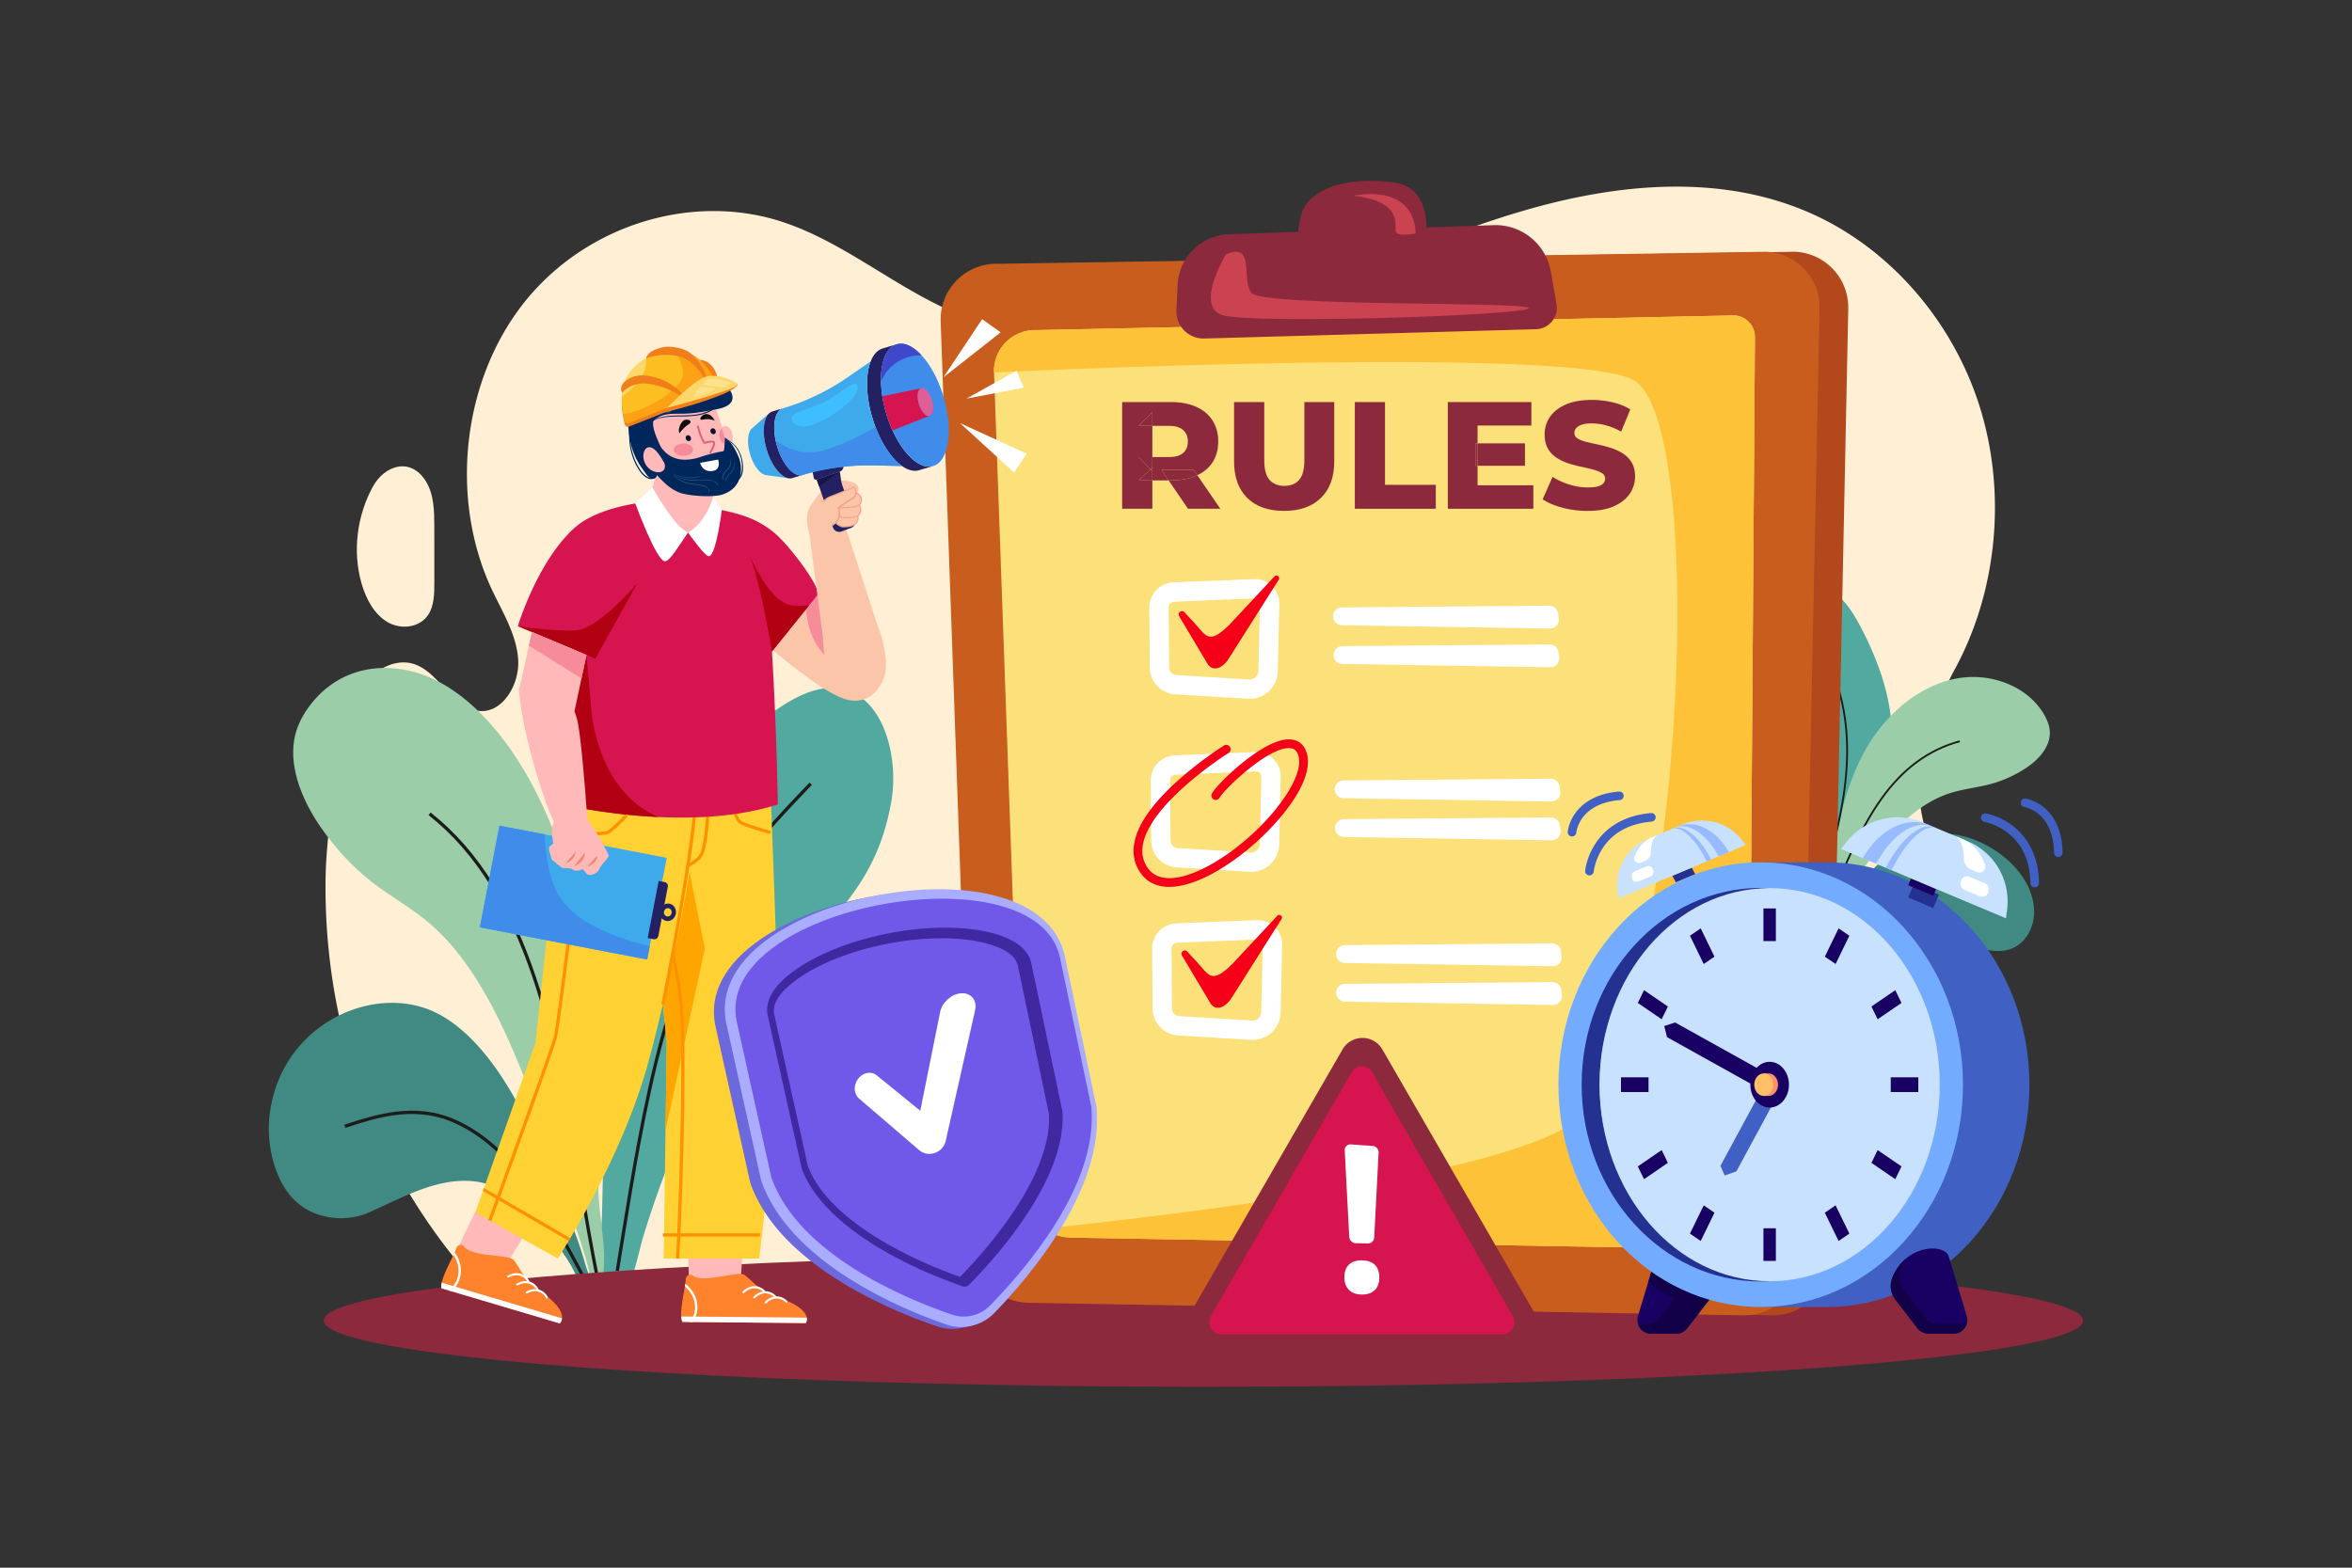 <?xml version="1.0" encoding="UTF-8"?> <svg xmlns="http://www.w3.org/2000/svg" viewBox="0 0 4680 3120"><rect x="0" y="0" width="4680" height="3120" fill="#333333" stroke="none"/><defs><style>.cls-1,.cls-13{fill:#fff;}.cls-1{opacity:0;}.cls-2{fill:#fff0d5;}.cls-3{fill:#52a9a0;}.cls-4{fill:#418a83;}.cls-5{fill:#9bcda8;}.cls-6{fill:#1c1c1b;}.cls-7{fill:#8c293d;}.cls-8{fill:#b3481d;}.cls-9{fill:#c95d1d;}.cls-10{fill:#fce07a;}.cls-11{fill:#fdc238;}.cls-12{fill:#cb4251;}.cls-14{fill:#f60019;}.cls-15{fill:#fbc5a9;}.cls-16{fill:#f68c9a;}.cls-17{fill:#ffb9b9;}.cls-18{fill:#ffd132;}.cls-19{fill:orange;}.cls-20{fill:#ff9000;}.cls-21{fill:#d61450;}.cls-22{fill:#b10012;}.cls-23{fill:#3faaeb;}.cls-24{fill:#3f8ceb;}.cls-25{fill:#232163;}.cls-26{fill:#f0886d;}.cls-27{fill:#ff822c;}.cls-28{fill:#00275c;}.cls-29{fill:#de6277;}.cls-30{fill:#0f1231;}.cls-31{fill:#0e0d0b;}.cls-32{fill:#345885;}.cls-33{fill:#171448;}.cls-34{fill:#de5f96;}.cls-35{fill:#3fbeff;}.cls-36{fill:#3f48ca;}.cls-37{fill:#f7a18a;}.cls-38{fill:#f07f1b;}.cls-39{fill:#fcbe21;}.cls-40{fill:#fcd86a;}.cls-41{fill:#fca214;}.cls-42{fill:#fde18e;}.cls-43{fill:#ffbf67;}.cls-44{fill:#253191;}.cls-45{fill:#c8e1ff;}.cls-46{fill:#98bbff;}.cls-47{fill:#190163;}.cls-48{fill:#120148;}.cls-49{fill:#4060c3;}.cls-50{fill:#73acff;}.cls-51{fill:#ff9168;}.cls-52{fill:#6b69db;}.cls-53{fill:#a9acff;}.cls-54{fill:#7059e8;}.cls-55{fill:#4028a1;}</style></defs><title>10</title><g id="_10" data-name="10"><rect id="_10-2" data-name="10" class="cls-1" width="4680" height="3120"></rect><path class="cls-2" d="M3599.44,422.87c-180.28-78.34-385.63-57.46-573.17-2s-365.5,143.7-552.89,199.79S2081,699,1900,622.35c-117.81-49.89-219.39-139.16-340.28-179.78-181.13-60.87-393.55,4.65-516.61,159.34s-149.58,389.53-64.49,571.14c21.17,45.18,49.11,89.19,52.42,139.6S998.91,1421,952,1414.71c-55.37-7.41-78.19-78.43-130.09-93.67-28.7-8.43-60.18,3.85-82.31,25.15s-36.25,50.47-47.26,80.06a537.5,537.5,0,0,0-32.84,159.58c-2.63,51.66-10.43,102.85-11.48,155.07a1224.38,1224.38,0,0,0,37.51,327.73c55.58,217,176.09,412.8,334.95,560.27H3764.85c168-180.65,213.71-481,147.9-726-25.48-94.83-69.09-183.74-88.41-280.22s19.94-206.72,66.09-292.14c84.75-156.87,102.59-353.34,47.64-524.73S3756.34,491.05,3599.44,422.87Z"></path><path class="cls-2" d="M847.81,958.51c-30.69-50.37-83.28-32.12-106.29,10.6-31,57.51-40.47,127.46-22.3,191.38,8.79,30.93,24.84,61.31,51.17,77.19s64.19,12.3,81.63-14.11c11.79-17.84,12.22-41.27,12.2-63.11l-.06-112.15C864.15,1017.36,863.61,984.44,847.81,958.51Z"></path><path class="cls-3" d="M1721.54,1394.71c-54.81-49-122.27-19.56-175.07,16.73-118.13,81.21-244.64,210.57-289.73,385.81-49.6,192.73-54.13,412-58.91,620.67-.66,28.81-7.94,88.82.55,128.68,20.34-5.32,40.88-10.15,61.75-12.62,8.43-26.46,14.8-56.42,19.64-72.3,56.53-185.61,136.85-356.52,244.75-490.64,95.68-118.93,217.37-186.33,249.35-378.07,9.91-59.46-1-132.47-34.64-178.54A125.37,125.37,0,0,0,1721.54,1394.71Z"></path><path class="cls-4" d="M1165.19,2517.87c-5.74-19.45-11.52-38.56-18.61-57.56-15.44-41.44-33.1-81.53-50-122-27.07-64.77-56.09-128.8-92.34-185.95-36.93-58.22-82.33-109.2-134.26-135.65-124.7-63.53-312.47,21.86-333.5,202.51-6.94,59.58,10.06,130.31,49,168.82,18.68,18.48,40.88,28.48,62.81,33.16a140.72,140.72,0,0,0,86.82-8.64c66.21-29.25,140.74-73,217.05-60.23a122.82,122.82,0,0,1,23,6.27c41,15.43,77.36,51.58,109.72,90.23,26.41,31.55,52.42,63.45,67.77,105.08l23-4.31c-.12-.44-.19-.92-.32-1.36C1172.37,2538.19,1168.4,2528.76,1165.19,2517.87Z"></path><path class="cls-5" d="M1107.53,1669.79c-47.32-127.15-122.08-244.1-217.45-303.24s-211.77-49.94-277.18,42.53c-12.43,17.57-23.07,38.24-27.38,62.62-10.67,60.28,19.14,126.74,53.58,176,29.46,42.1,63.44,78.48,100.21,107.27,38.41,30.08,79.71,51.86,117.22,84.25,44.35,38.29,81.12,89.12,112.74,145.62s58.1,118.75,81.83,179.8c23.89,61.48,44.27,125,63.65,188.82,9.61,31.63,53.12,142.51,62,198.79l2.43-.45,19.17-5.16c10.86-54.85-4.88-111.85-7.52-171.08C1180.6,2145.57,1189.36,1889.72,1107.53,1669.79Z"></path><path class="cls-6" d="M1472.65,1714c-66,87.1-117.68,201.87-158.14,350.88-35.73,131.58-58.64,273.24-80.8,410.23q-4.35,26.94-8.7,53.62l6.49,1.06q4.37-26.67,8.71-53.63c22.13-136.82,45-278.31,80.65-409.56,40.23-148.17,91.6-262.21,157-348.63,43.13-57,91.16-107.31,137.62-156l-4.76-4.54C1564.17,1606.27,1516,1656.75,1472.65,1714Z"></path><path class="cls-6" d="M898.46,2225.18c-34.32-13.58-70.82-17.7-111.57-12.59-34.53,4.34-67.81,14.68-101.7,25.8l2,6.25c59.07-19.38,132.59-43.51,208.75-13.36,53.68,22.23,100.26,60.76,146.59,121.24,43.71,57.07,82.48,128.1,118.44,196l5.81-3.08c-36.09-68.11-75-139.42-119-196.89C1000.74,2287.08,953.3,2247.9,898.46,2225.18Z"></path><path class="cls-6" d="M1066.18,1944c-23.9-70.77-51.1-130.45-83.16-182.45-36.21-58.74-77.48-106-126.19-144.49l-4.07,5.17c48.08,38,88.86,84.7,124.66,142.77,31.79,51.57,58.79,110.81,82.53,181.11,44,130.32,68.94,276.36,93,417.6,10.34,60.58,20.11,117.81,31.32,174.09l6.45-1.29c-11.19-56.18-21-113.37-31.28-173.91C1135.33,2221.07,1110.36,2074.77,1066.18,1944Z"></path><path class="cls-3" d="M3609.43,1165.41a59.62,59.62,0,0,0-13.86,1.55c-28.32,6.56-51,33-59.58,61.61-27.67,92.38,20.59,166.69,43.25,252.72,25.55,97,28.09,199,14.73,298.1-1.14,8.48-4.74,23.44-6.46,37.7,10.39,9,20,18.75,29.5,28.68,13.69-13.47,23.79-41.35,30.12-53.66,45.87-89.15,94.33-182.66,113-282.12,17-90.44-19.46-192.51-62.65-271.25C3678.16,1203.54,3649.57,1165.65,3609.43,1165.41Z"></path><path class="cls-4" d="M3857.39,1659.62c-34.38,2.78-66.73,18.33-94.42,38.87-27.19,20.17-50.46,44.94-72.58,70.42-13.84,15.93-28.09,31.53-41.09,48.17-6,7.64-11.12,15.57-16.28,23.66-2.89,4.54-6.12,8.24-8.75,12.42-.11.18-.2.39-.31.58l13.93,6.33c13-16.75,31.7-26.94,50.68-36.87,23.24-12.18,48.79-22.42,75.46-22a95.81,95.81,0,0,1,14.74,1.33c48.36,8.22,91,42.76,129.58,68.91a125,125,0,0,0,53.11,20.28c14,1.89,28.56,1.32,41.67-3.91,27.29-10.88,43.67-41,44.28-70.42C4049.28,1728.26,3939.93,1653,3857.39,1659.62Z"></path><path class="cls-5" d="M4066.86,1421.22c-32.92-55.79-104.33-81.86-168.32-71.79s-120,51.24-159.81,102.34c-68.87,88.38-84.54,210.61-109.88,317.08-6.52,27.43-21,51.36-18.77,79.24l11.46,6,1.47.67c10.16-24.87,46.28-69,54.85-82.12,17.27-26.45,35.15-52.6,55-77.12,19.74-24.34,41.28-48.73,65.56-69.47s51.25-37.82,81.9-47.59c25.92-8.27,53.32-10.82,79.61-17.83a242.68,242.68,0,0,0,71-31.85c25.41-16.77,49.37-42.54,47.73-72.94C4078,1443.55,4073.11,1431.83,4066.86,1421.22Z"></path><path class="cls-6" d="M3629.81,1275l-3.45,1.19c13.1,38,26.65,77.27,36.09,117.47,14.31,61,14.84,128.14,1.61,205.38-11.71,68.41-32.5,136.29-52.6,201.93q-4,12.93-7.86,25.75l3.49,1.06q3.88-12.81,7.86-25.74c20.13-65.75,41-133.74,52.71-202.39,13.31-77.73,12.77-145.38-1.66-206.83C3656.52,1352.39,3642.94,1313,3629.81,1275Z"></path><path class="cls-6" d="M3630.18,1853.34l2.45,2.7c61.84-56,115.12-99,190.38-100,50,0,93.68,25.19,128.81,45.42l1.82-3.17c-35.5-20.44-79.69-45.89-130.66-45.9C3746.42,1753.43,3692.6,1796.77,3630.18,1853.34Z"></path><path class="cls-6" d="M3742.1,1588.73c-38.22,53.47-65.78,117.8-92.43,180-11.4,26.6-22.16,51.73-33.73,76.11l3.3,1.56c11.6-24.44,22.37-49.6,33.78-76.23,26.58-62,54.06-126.19,92.05-179.34,42.84-59.92,93.52-97.14,154.95-113.8l-1-3.52C3836.79,1490.41,3785.45,1528.1,3742.1,1588.73Z"></path><ellipse class="cls-7" cx="2394.61" cy="2628.07" rx="1750.45" ry="131.93"></ellipse><path class="cls-8" d="M3571,501,2043.93,525a110.92,110.92,0,0,0-115.11,114.61l65.47,1846a110.93,110.93,0,0,0,108.91,107.15l1422.61,25A110.94,110.94,0,0,0,3638.67,2509l39-1894.88A110.94,110.94,0,0,0,3571,501Z"></path><path class="cls-9" d="M3513.93,501,1986.87,525a110.92,110.92,0,0,0-115.11,114.61l65.47,1846a110.93,110.93,0,0,0,108.91,107.15l1422.62,25A110.93,110.93,0,0,0,3581.61,2509l39-1894.88A110.94,110.94,0,0,0,3513.93,501Z"></path><path class="cls-10" d="M3450.52,627.73,2062.46,657a81.53,81.53,0,0,0-84.61,84.24l1.47,41L2035.92,2369a97.37,97.37,0,0,0,95.62,94.07l1249.06,22a97.4,97.4,0,0,0,99.09-95.38L3492,671.09A43.08,43.08,0,0,0,3450.52,627.73Z"></path><path class="cls-11" d="M3450.52,627.73,2062.46,657a81.53,81.53,0,0,0-84.61,84.24s1123.6-54.52,1269.46,13.55C3412.9,832,3343,2131,3100.12,2252.44c-203.87,101.93-827.78,172.75-1022.9,192.87a96.88,96.88,0,0,0,54.32,17.71l1249.06,22a97.4,97.4,0,0,0,99.09-95.38L3492,671.09A43.08,43.08,0,0,0,3450.52,627.73Z"></path><path class="cls-7" d="M3085.69,540.2a111.67,111.67,0,0,0-113.8-92.13l-133.37,4.61c-1-36.38-11.14-83.35-67.56-90-123-14.41-172.46,31.81-180.63,60.41a219.34,219.34,0,0,0-7.44,38.37l-137.67,4.75a105.83,105.83,0,0,0-102.07,101.09l-2.22,50.29a53.76,53.76,0,0,0,55.22,56.12l660.22-18.53a42.67,42.67,0,0,0,40.83-50.1Z"></path><path class="cls-12" d="M2489.64,582.59c-20.3-28.66,8.36-101.51-50.16-76.43,0,0-62.1,101.5-8.36,120.61s599.49,1.2,610.24-13.14S2509.94,611.25,2489.64,582.59Z"></path><path class="cls-12" d="M2693.87,389.61c91.77,10.59,82.82,53.4,82.82,68.7s40.32,6.12,40.32,6.12C2812.3,362.07,2693.87,389.61,2693.87,389.61Z"></path><polygon class="cls-7" points="2289.4 933.96 2292.93 930.63 2292.93 909.7 2265.93 909.7 2289.4 933.96"></polygon><polygon class="cls-7" points="2292.93 847.5 2292.93 819.9 2265.93 847.5 2292.93 847.5"></polygon><polygon class="cls-7" points="2292.93 937.61 2292.93 930.63 2289.4 933.96 2292.93 937.61"></polygon><path class="cls-7" d="M2380,946.86q-21.24,9.25-50.36,9.25h-4.23l38.51,56.43h64.32l-45.83-66.77C2381.62,946.14,2380.81,946.51,2380,946.86Z"></path><path class="cls-7" d="M2380,809.58q-21.24-9.41-50.36-9.4h-96.78v212.36h60.07V956.11h-27L2289.4,934l-23.47-24.26h27V847.5h-27l27-27.6v27.6H2326q18.8,0,28.21,8.35t9.41,22.6q0,14.87-9.41,23.06T2326,909.7h-33.07v46.41h32.48l-14.28-20.93h64l7.27,10.59q19.47-9.16,30.2-25.45Q2424,903,2424,878.45q0-24-11.38-41.72T2380,809.58Z"></path><polygon class="cls-7" points="2265.93 956.11 2292.93 956.11 2292.93 937.61 2289.4 933.96 2265.93 956.11"></polygon><path class="cls-7" d="M2311.13,935.18l14.28,20.93h4.23q29.12,0,50.36-9.25c.81-.35,1.62-.72,2.41-1.09l-7.27-10.59Z"></path><path class="cls-7" d="M2595.4,916.37q0,27-10.47,38.83T2555.65,967q-18.81,0-29.43-11.84t-10.61-38.83V800.18h-60.07v118q0,47,26.24,72.81t73.27,25.79q46.71,0,73.26-25.79t26.55-72.81v-118H2595.4Z"></path><polygon class="cls-7" points="2755.88 800.18 2695.81 800.18 2695.81 1012.54 2856.91 1012.54 2856.91 964.91 2755.88 964.91 2755.88 800.18"></polygon><rect class="cls-7" x="2940.03" y="882.39" width="94.35" height="44.6"></rect><rect class="cls-7" x="2935.78" y="882.39" width="4.25" height="44.6"></rect><polygon class="cls-7" points="2940.03 926.99 2935.78 926.99 2935.78 882.39 2940.03 882.39 2940.03 846.9 3047.12 846.9 3047.12 800.18 2880.87 800.18 2880.87 1012.54 3051.07 1012.54 3051.07 965.82 2940.03 965.82 2940.03 926.99"></polygon><path class="cls-7" d="M3229.3,902.57a102.1,102.1,0,0,0-23.51-10.92,256,256,0,0,0-25.64-6.83q-12.89-2.73-23.51-5.31a60.53,60.53,0,0,1-17.29-6.67q-6.67-4.1-6.67-11.38a14.43,14.43,0,0,1,3.33-9.1q3.34-4.25,10.92-7t20-2.73a112.62,112.62,0,0,1,28.82,3.94,129.73,129.73,0,0,1,30,12.44L3244,814.74a121.25,121.25,0,0,0-35.65-14.11,180.76,180.76,0,0,0-41.11-4.7q-31.25,0-52.18,9.4t-31.25,24.88a60.45,60.45,0,0,0-10.31,34.28q0,17,6.52,28.22a53.78,53.78,0,0,0,17.14,18.2,97.78,97.78,0,0,0,23.66,11.23,233.54,233.54,0,0,0,25.64,6.82q12.58,2.58,23.36,5.46a66.74,66.74,0,0,1,17.44,7q6.67,4.1,6.68,11.07a13.76,13.76,0,0,1-3.49,9.41q-3.49,3.95-10.92,6.07t-20.18,2.12a122.19,122.19,0,0,1-37.16-5.92,139.16,139.16,0,0,1-32.92-15l-19.72,44.59q14.86,10,39,16.54a193,193,0,0,0,50.51,6.52q31.54,0,52.48-9.4t31.4-25a60.06,60.06,0,0,0,10.47-34.13q0-16.68-6.67-27.76A53.83,53.83,0,0,0,3229.3,902.57Z"></path><path class="cls-13" d="M2494.79,1152.45l-159.45,6.43a50.36,50.36,0,0,0-48.54,50.95l1,118.86a54,54,0,0,0,50.56,53.27l144.94,8.77h0c1.32.08,2.63.12,3.94.11a55.84,55.84,0,0,0,55.24-54.52l3.13-133.91a48.86,48.86,0,0,0-50.81-50Zm9.1,183a17.22,17.22,0,0,1-18.27,16.8l-144.94-8.77a15.27,15.27,0,0,1-14.3-15.07l-1-118.86a11.93,11.93,0,0,1,11.51-12.07l159.44-6.43a10.28,10.28,0,0,1,10.68,10.5Z"></path><path class="cls-13" d="M2497.64,1496.77l-159.44,6.42a50.36,50.36,0,0,0-48.54,51l1,118.87a54,54,0,0,0,50.56,53.27l144.94,8.77h0c1.32.08,2.63.11,3.94.1a55.84,55.84,0,0,0,55.24-54.52l3.12-133.9a48.86,48.86,0,0,0-50.81-50Zm9.11,183a17.25,17.25,0,0,1-18.27,16.8l-144.95-8.78a15.26,15.26,0,0,1-14.3-15.06l-1-118.87a11.94,11.94,0,0,1,11.5-12.07l159.45-6.42a10.26,10.26,0,0,1,10.67,10.5Z"></path><path class="cls-13" d="M2500.42,1831.22,2341,1837.65a50.35,50.35,0,0,0-48.54,50.95l1,118.86a54,54,0,0,0,50.55,53.27l145,8.77c1.32.08,2.63.12,3.94.11a55.84,55.84,0,0,0,55.24-54.52l3.13-133.91a48.86,48.86,0,0,0-50.81-50Zm9.1,183a17.23,17.23,0,0,1-18.27,16.8l-144.95-8.77a15.26,15.26,0,0,1-14.29-15.07l-1-118.86a11.93,11.93,0,0,1,11.5-12.07l159.45-6.43h.35a10.26,10.26,0,0,1,10.33,10.5Z"></path><path class="cls-14" d="M2536.4,1146.73l-90.64,97.19c-42.29,41.49-46.34,19.7-70.83-5.84-6.65-6.94-18.57-20.23-18.57-20.23-5.68-4.9-13.88,1.86-10.15,8.37l55,92.24c10.18,20.33,31.07,12.21,43.24-7l99.74-157.4C2548,1148.94,2541.28,1142.57,2536.4,1146.73Z"></path><path class="cls-14" d="M2542,1822.07l-90.64,97.19c-42.29,41.48-46.34,19.69-70.83-5.85-6.65-6.93-18.57-20.22-18.57-20.22-5.68-4.91-13.88,1.85-10.15,8.36l55,92.24c10.18,20.34,31.08,12.22,43.25-7l99.74-157.4C2553.63,1824.28,2546.88,1817.91,2542,1822.07Z"></path><path class="cls-13" d="M3100.37,1220.81a17.76,17.76,0,0,0-17.76-15.41l-412.27,3.42a17.77,17.77,0,0,0-.14,35.54l413.61,6.59a17.77,17.77,0,0,0,17.9-20.14Z"></path><path class="cls-13" d="M3101,1297.9a17.78,17.78,0,0,0-17.76-15.42L2671,1285.9a17.78,17.78,0,0,0-.14,35.55l413.61,6.58a17.76,17.76,0,0,0,17.9-20.13Z"></path><path class="cls-13" d="M3103.23,1565.13a17.79,17.79,0,0,0-17.77-15.42l-412.27,3.42a17.78,17.78,0,0,0-.13,35.55l413.61,6.58a17.77,17.77,0,0,0,17.9-20.13Z"></path><path class="cls-13" d="M3103.87,1642.21a17.78,17.78,0,0,0-17.77-15.41l-412.27,3.42a17.78,17.78,0,0,0-.13,35.55l413.61,6.58a17.77,17.77,0,0,0,17.9-20.13Z"></path><path class="cls-13" d="M3105.94,1892.89a17.77,17.77,0,0,0-17.76-15.41l-412.27,3.42a17.78,17.78,0,0,0-.13,35.55l413.61,6.58a17.78,17.78,0,0,0,17.9-20.13Z"></path><path class="cls-13" d="M3106.58,1970a17.76,17.76,0,0,0-17.76-15.41L2676.55,1958a17.77,17.77,0,0,0-.13,35.54l413.61,6.59a17.78,17.78,0,0,0,17.9-20.14Z"></path><path class="cls-14" d="M2568.89,1471.68c-27.86-2.69-65.8,22-92.71,43.26-30.31,23.9-56.95,51.6-64.25,63.56a8.68,8.68,0,1,0,14.82,9c12.28-20.11,99.66-102.56,140.46-98.58,7.83.76,12.7,4.82,15.79,13.16,18.53,50-81.55,171.63-184.63,224.39-32,16.4-89.62,38.19-115.3-.07-9.54-14.2-12.29-29.92-8.43-48.06,17.82-83.64,168.52-178.92,170-179.87a8.68,8.68,0,0,0-9.22-14.72,745.85,745.85,0,0,0-80.95,60.38c-56.06,48.14-88.64,92.08-96.85,130.58-4.83,22.66-1.13,43.31,11,61.37,13.13,19.56,33.2,29.27,58.83,29,22.34-.18,48.92-7.9,78.8-23.2,49.6-25.38,102.91-69,142.61-116.63,59.2-71,57-111.48,50.4-129.26C2593.89,1481.53,2583.38,1473.09,2568.89,1471.68Z"></path><path class="cls-15" d="M1609.41,1171.48l-6.35,7.41-84.3,98.35s120.74,108.19,171.91,116.35c40.21,6.41,64-22.86,67.27-52.24A58.2,58.2,0,0,0,1756,1318C1745.61,1283.88,1609.41,1171.48,1609.41,1171.48Z"></path><path class="cls-16" d="M1609.41,1171.48l-6.35,7.41c-1.81,42.85,5.25,104.72,53.77,138.37,32.63,22.62,69.29,29.35,101.11,24.09A58.2,58.2,0,0,0,1756,1318C1745.61,1283.88,1609.41,1171.48,1609.41,1171.48Z"></path><path class="cls-17" d="M1530.85,2597.69l-57.15-47.77,9.29-140.25-116.15,3,4.25,143.18,4.77,58.17h152a8.43,8.43,0,0,0,3-16.29Z"></path><path class="cls-17" d="M984.35,2333.43,921.15,2462l-23,53.64,134.32,71.08a8.42,8.42,0,0,0,10.29-13l-28.17-68.95,73.81-119.62Z"></path><path class="cls-18" d="M1328.61,1516.66l-33.78-2.79c-38.59,79.82,1.2,253.54,1.2,253.54l30.75,308.35-2.51,173.77-3.69,255.19h189.9s28.88-218.84,37.3-449.24c2.42-65.91-16.12-522.08-16.12-522.08Z"></path><path class="cls-19" d="M1294.83,1513.87c-38.59,79.82,1.2,253.54,1.2,253.54l30.75,308.35-2.51,173.77,78.23-361.45-73.89-371.42Z"></path><rect class="cls-20" x="1319.02" y="2454.6" width="193.25" height="6.33"></rect><path class="cls-20" d="M1347.54,1926c-2.81-14.35-4.84-24.73-4.84-33.62h-6.33c0,9.51,2.08,20.13,5,34.84,5,25.45,12.5,63.91,13.66,125.93,3.61,191.84-9.57,448.84-9.71,451.41l6.32.33c.13-2.58,13.33-259.79,9.72-451.86C1360.14,1990.46,1352.55,1951.67,1347.54,1926Z"></path><path class="cls-18" d="M1153.74,1533.39c-68.18,97.92-53,213.08-53,213.08l-35.29,329.28L945.81,2413l164.08,91.69s128-196.55,181-393.58c44.87-166.86,75.23-334.06,82.15-382.53,15.1-105.69,0-221.45,0-221.45Z"></path><rect class="cls-20" x="1044.48" y="2317.98" width="6.33" height="197.99" transform="translate(-1568.3 2106.83) rotate(-59.8)"></rect><path class="cls-20" d="M1174.28,1575.1c-34.61,56.49-34.67,107.66-31.62,133.14a221,221,0,0,1-.48,53.39c-22.52,180.68-37.63,293.91-40.4,302.89-15.34,49.69-129,360.39-130.14,363.52l5.94,2.17c1.15-3.13,114.86-314,130.25-363.82,4.14-13.43,29.79-217.06,40.62-304a227.07,227.07,0,0,0,.49-54.93c-3-24.66-2.87-74.22,30.74-129.08Z"></path><path class="cls-20" d="M1206.91,1654c-20.79,4.89-59.18,0-59.57-.06l-.82,6.28a313.6,313.6,0,0,0,35.66,2.29c9.23,0,18.67-.59,26.18-2.35,9-2.12,35.5-29.92,40.72-35.47l-4.61-4.34C1232,1633.62,1212.14,1652.81,1206.91,1654Z"></path><path class="cls-20" d="M1394.17,1695.83c-5.46,15.15-26.35,23.53-26.56,23.61l1.15,2.94-1.15-2.94,1.15,2.94,1.15,2.95c1-.38,23.78-9.49,30.21-27.36,5.11-14.2,8.73-36.86,10.75-67.34,1.5-22.59,1.52-41.32,1.52-41.51h-6.32C1406.07,1589.86,1405.93,1663.16,1394.17,1695.83Z"></path><path class="cls-20" d="M1348.22,1826.67c-15.92,90.28-32,170.77-32.21,171.57l6.2,1.25c.16-.8,16.3-81.36,32.23-171.71,21.41-121.42,32.27-201.72,32.27-238.66h-6.33C1380.38,1625.18,1369.26,1707.32,1348.22,1826.67Z"></path><path class="cls-20" d="M1461.62,1589l-6.32.2a145,145,0,0,0,2.73,22.21c3.31,16,8.85,26,16.45,29.52,12.69,5.94,55.89,18.66,57.72,19.2l1.79-6.07c-.45-.13-44.57-13.13-56.84-18.86C1465.47,1629.76,1462,1600,1461.62,1589Z"></path><path class="cls-21" d="M1551,1069.88c-48.06-47.59-105.81-51.18-137.57-59.82a174.1,174.1,0,0,0-17.24-3.92l-2.56,20.72c-56.58,20.38-99-22.31-99-22.31l1.85-6.88c-6.22.62-13.32,1.45-21,2.6-40.71,5.87-98.61,19.54-133.24,51.11-73.29,66.87-111.79,194.67-111.79,194.67l110.91,46.7c-.58,3.68-1.15,7.35-1.72,11-22.5,146.38-30.38,295.06-30.38,295.06s89.26,22.07,201,27.21c75.8,3.49,162-.82,237.53-25.13,0,0-2.64-156.39-11.77-304.3l73.31-91,18.73-23.26s-.52-2.3-1.58-6.54C1620.93,1154.15,1577.5,1096.08,1551,1069.88Z"></path><path class="cls-22" d="M1177,1415.55l-10-112s-10.47-.41-27.36.26c-22.5,146.38-30.38,295.06-30.38,295.06s89.26,22.07,201,27.21C1187.54,1574.32,1177,1415.55,1177,1415.55Z"></path><polygon class="cls-23" points="993.79 1643.23 954.85 1845.57 1287.78 1909.65 1292.95 1882.77 1326.72 1707.31 1083.48 1660.49 993.79 1643.23"></polygon><path class="cls-24" d="M1112.8,1783.81c-20.06-33-27.41-80.41-29.32-123.32l-89.68-17.26-38.95,202.34,332.93,64.08,5.17-26.88C1259.37,1875.41,1151.38,1847.32,1112.8,1783.81Z"></path><path class="cls-25" d="M1322.5,1755.5l-11.88-2.28-21.87,113.67,11.87,2.28a8,8,0,0,0,9.33-6.31l18.87-98A8,8,0,0,0,1322.5,1755.5Z"></path><path class="cls-25" d="M1332.16,1798.53c-8.78-1.69-17.37,4.62-19.19,14.08s3.82,18.51,12.59,20.2,17.37-4.62,19.19-14.08S1340.93,1800.22,1332.16,1798.53Zm4.23,18.59c-.87,4.48-4.94,7.47-9.09,6.67s-6.83-5.09-6-9.57,4.94-7.47,9.09-6.67S1337.25,1812.63,1336.39,1817.12Z"></path><path class="cls-22" d="M1144.91,1254.7c-45.9,2-114.47-8.65-114.47-8.65L1184.69,1311l84.09-151.32S1190.81,1252.74,1144.91,1254.7Z"></path><polygon class="cls-17" points="1056.63 1265.82 1052.41 1284.89 1034.4 1366.41 1143.11 1415.55 1157.02 1350.27 1162.73 1323.52 1167.01 1303.53 1058.4 1257.82 1056.63 1265.82"></polygon><path class="cls-17" d="M1168.67,1630.82c-3.85-54.29-12.8-172.47-20.86-200.79-7.54-26.52-22.71-62.59-60.08-77.89a91.06,91.06,0,0,0-12.12-4c-20.63-5.29-44.44,10.35-42.85,27.81,2.53,27.83,9.72,75.5,29.67,145.64,16.81,59.13,30.31,93.91,39.8,114-.75,1.41-1.38,3-2,4.52-4.78,12.34.85,38.89.85,38.89s-5.07,2.42-7.75,6.5,1.87,13.31,3.36,21,3.29,4.79,8.72,10.4,6.39,4.36,10.88,8.8,13.89-.57,23.13,4.93,20.22-1,20.22-1l6.94,8.5c6.89,8.57,23.91-1.54,25.84-8.26s17-21.1,18.37-25.31-6.6-14.31-9.68-23C1198.39,1674.32,1175.64,1641,1168.67,1630.82Z"></path><path class="cls-26" d="M1167.93,1725.79c24.46-10.76,19.76-22.78,19.76-22.78Z"></path><path class="cls-26" d="M1142.46,1724c22.93-9.38,21.59-27.6,21.59-27.6Z"></path><path class="cls-26" d="M1146.18,1694.31,1125,1718.93C1145.12,1710.83,1146.18,1694.31,1146.18,1694.31Z"></path><polygon class="cls-16" points="1056.63 1265.82 1052.41 1284.89 1157.02 1350.27 1162.73 1323.52 1167.01 1303.53 1058.4 1257.82 1056.63 1265.82"></polygon><path class="cls-22" d="M1565,1201.93c-39.54-17.13-70.86-91.54-74.83-99.61,21.48,47.71,45.79,194.31,45.79,194.31l73.31-91a2.88,2.88,0,0,0,0-.74C1589.81,1204.89,1579.61,1208.25,1565,1201.93Z"></path><path class="cls-22" d="M1396.23,1006.14l-2.56,20.73c-56.58,20.37-99-22.32-99-22.32l1.85-6.88c-6.22.62-13.32,1.46-21,2.6-1.72,6.18,6.44,16.68,19.19,28.14,22.58,20.38,101.3,38.23,114,6.44,3.88-9.75,5.07-18,4.81-24.79A174.15,174.15,0,0,0,1396.23,1006.14Z"></path><path class="cls-27" d="M1566.67,2589.23c-22.4-9.69-48.74-19.23-64.11-33.4s-21-18.28-21-18.28c-13-9.71-85.5,19.17-105.09-.5,0,0-12-2.47-12.17,11.13a58.26,58.26,0,0,1-.66,6.81c-.23,1.64-.52,3.45-.86,5.39-2.78,16.64-8.37,43-7.34,59.59.27,4.48,1,8.25,2.45,10.91l245.55,2.3a15.31,15.31,0,0,0,1.74-10.86C1603.68,2614,1595.59,2601.71,1566.67,2589.23Z"></path><path class="cls-13" d="M1477.54,2570.64c-1.84,1.92,1.4,4.47,3.22,2.57,11-11.57,27.08-13,38.68-1.37,1.88,1.88,4.43-1.37,2.57-3.23C1508.69,2555.29,1490.05,2557.54,1477.54,2570.64Z"></path><path class="cls-13" d="M1499.27,2580.79c-1.83,1.92,1.41,4.48,3.23,2.57,11-11.56,27.07-13,38.68-1.37,1.88,1.88,4.42-1.36,2.57-3.22C1530.43,2565.44,1511.78,2567.69,1499.27,2580.79Z"></path><path class="cls-13" d="M1521.75,2591.05c-1.83,1.92,1.41,4.48,3.23,2.57,11-11.56,27.07-13,38.68-1.36,1.87,1.87,4.42-1.37,2.57-3.23C1552.91,2575.7,1534.26,2578,1521.75,2591.05Z"></path><path class="cls-13" d="M1355.46,2620c.27,4.48,1,8.25,2.45,10.91l245.55,2.3a15.31,15.31,0,0,0,1.74-10.86Z"></path><path class="cls-13" d="M1363.66,2555c-.23,1.64-.52,3.45-.86,5.39,8,6.89,19.44,20.07,20.16,39.43.54,14.56-5,24.67-10.89,31.24l5.81.06a47.49,47.49,0,0,0,9.75-31.48C1386.76,2576.45,1372.27,2561.73,1363.66,2555Z"></path><path class="cls-27" d="M1090.42,2581.38c-18.86-15.48-41.55-31.91-52.42-49.77s-15.13-23.35-15.13-23.35c-9.81-12.92-87.47-5.14-100.88-29.44,0,0-10.87-5.68-14.77,7.35a58.36,58.36,0,0,1-2.51,6.35c-.67,1.52-1.45,3.18-2.31,5-7.26,15.22-19.91,39-23.48,55.26-1,4.38-1.29,8.2-.66,11.15l235.42,69.88a15.29,15.29,0,0,0,4.66-10C1119.19,2615.34,1114.78,2601.35,1090.42,2581.38Z"></path><path class="cls-13" d="M1009.87,2539c-2.3,1.34.11,4.69,2.39,3.36,13.8-8.07,29.6-5,37.56,9.34,1.28,2.33,4.63-.09,3.36-2.39C1044,2532.78,1025.5,2529.8,1009.87,2539Z"></path><path class="cls-13" d="M1028,2554.7c-2.29,1.34.12,4.69,2.39,3.36,13.8-8.07,29.61-5,37.56,9.35,1.29,2.32,4.63-.1,3.36-2.4C1062.14,2548.53,1043.59,2545.55,1028,2554.7Z"></path><path class="cls-13" d="M1046.74,2570.76c-2.29,1.34.12,4.69,2.39,3.36,13.81-8.08,29.61-5,37.56,9.34,1.29,2.33,4.63-.09,3.36-2.39C1080.92,2564.59,1062.37,2561.61,1046.74,2570.76Z"></path><path class="cls-13" d="M878.26,2563.89l235.42,69.88a15.29,15.29,0,0,0,4.66-10l-239.42-71.07C877.94,2557.12,877.63,2560.94,878.26,2563.89Z"></path><path class="cls-13" d="M902.4,2497.48c5.78,8.82,13.16,24.65,8.51,43.45-3.49,14.15-11.61,22.34-19.08,27l5.58,1.66a47.5,47.5,0,0,0,18-27.57c5.56-22.53-4.31-40.67-10.73-49.53C904,2494,903.26,2495.7,902.4,2497.48Z"></path><path class="cls-17" d="M1452.27,852.49c-3.08-3.51-8.06-5.63-12.55-4.32s-7.68,6.65-5.82,10.94l.65,36.62c7.31,2,15.33-2.19,19.41-8.55s4.76-14.43,3.58-21.9C1456.82,860.66,1455.36,856,1452.27,852.49Z"></path><path class="cls-17" d="M1287.51,817.54c-13.9,23.18,1.66,73.77,12.75,95,7.56,14.48,29,41.71,39.39,52.14s95.6-2.89,112.4-19.7-39.4-164.34-39.4-164.34C1391.9,759.91,1301.41,794.37,1287.51,817.54Z"></path><path class="cls-17" d="M1289.83,1002.59s45.57,57.19,79.17,57.19c17.38,0,47.13-30.27,47.13-30.27l4.63-81L1313,914.75Z"></path><path class="cls-28" d="M1442,870.65c-.41,6.08.25,27.07-2.86,27.46-12.39,1.54-35.14,7.86-47,11.86-12.84,4.33-30.71,6.72-44,3.25-14.52-3.78-23.1-11-30.38-19.87-3.76-4.6-6-10.2-8.31-15.68-4.93-11.89-10.2-24.13-10-37a6,6,0,0,1,.42-2.46,6.2,6.2,0,0,1,1.51-1.8c16.33-14.7,36.58-12.8,57-13.07,23.13-.31,46-4.71,68.7-9.09,13-2.51,28.81-7.88,30.4-21,.65-5.28-1.41-10.52-4-15.17-13.6-24.47-42-37.86-69.91-40.28-45-3.9-88.79,11-114.58,50.66-4.41,6.77-8.19,14.31-8.47,22.39-.14,4.37.72,9-1,13-1.59,3.75-5.13,6.32-7.16,9.84-2.5,4.35-2.47,9.66-2.2,14.67,1.34,24.71,7,49.5,19.27,71,4.66,8.19,10.23,15.84,15.78,23.47,3,4.07,6.28,8.4,11.14,9.75s11.2-2.32,10.36-7.29c13.25,13.52,24.66,26.41,43.93,34.5,17.8,7.48,67.58,10.45,86,4.66,45.25-14.22,40-58.68,33.47-74.11C1464.35,896.65,1455.37,878.31,1442,870.65Z"></path><path class="cls-28" d="M1431,800c-1.47,4.1-4.88,7.21-8.17,9.91a60.55,60.55,0,0,1-11,7.1,84.36,84.36,0,0,1-24.57,7.69c-9.27,1.55-18.67,1.89-28,2.06-10.37.18-20.78.17-31.1,1.36a108.4,108.4,0,0,0-14.87,2.63,38.92,38.92,0,0,0-12.35,5.3,30,30,0,0,0-2.61,2c-.27.24.1.73.4.51a35.9,35.9,0,0,1,12.43-5.83,90.3,90.3,0,0,1,14.69-2.64c10.41-1.13,20.89-1.08,31.34-1.23a215.86,215.86,0,0,0,28.76-1.81,89.83,89.83,0,0,0,25.09-7.24,63.59,63.59,0,0,0,11.27-6.8c3.48-2.64,7-5.61,9-9.58a16.37,16.37,0,0,0,1.17-3A.76.76,0,0,0,1431,800Z"></path><path class="cls-28" d="M1464.46,888.62a49.45,49.45,0,0,0-15.64-12.9.4.4,0,0,0-.4.69,56.06,56.06,0,0,1,22.84,26.66,67.67,67.67,0,0,1,4.76,19.25,56.23,56.23,0,0,1-.63,17.61c-1.23,5.57-3.79,10.86-8.5,14.29a.94.94,0,0,0,.95,1.63c4.91-2.69,7.76-7.77,9.24-13a51.16,51.16,0,0,0,1.27-17.57C1477.36,912,1472.93,899,1464.46,888.62Z"></path><path class="cls-13" d="M1427.91,914.77l-33.6,6.17a1.34,1.34,0,0,0-1,1.78c1.64,4.49,7.89,17.35,24.91,14.56,15.33-2.51,12.1-17.73,11-21.73A1.1,1.1,0,0,0,1427.91,914.77Z"></path><path class="cls-17" d="M1285.21,892.9c-2.26,2-3.47,4.85-4.2,7.74-3.8,15.09,5.37,32.31,20,37.58,9.51,3.42,21.54,2.14,22.08-10.16a19.17,19.17,0,0,0-1-6.11C1313.28,905.93,1298.14,881.77,1285.21,892.9Z"></path><path class="cls-17" d="M1302.49,917.74c-4.28-2.24,1-7.64.41-9.16-1.54-4.07-5.3-8.15-10.39-8.15s-2.85,10.18-2.85,10.18l20.16,21.78c6.1,0,4.88-7.32,2-10.17S1306.76,920,1302.49,917.74Z"></path><path class="cls-13" d="M1298.36,970.24,1264,1001.65s42,115.42,59.16,115.42c10,0,30.08-34.53,45.84-57.29C1343.22,1051.18,1298.36,970.24,1298.36,970.24Z"></path><path class="cls-13" d="M1369,1059.78s33,47.27,41.54,47.27c14.32,0,25.82-92.8,25.82-92.8l-17.29-24.7S1404.81,1040.58,1369,1059.78Z"></path><path class="cls-28" d="M1302.59,949.81a18.55,18.55,0,0,1-4.68,1.33,16.12,16.12,0,0,1-2.17.11,13.63,13.63,0,0,1-2-.21,20.54,20.54,0,0,1-8.43-3.88c-5.64-4.11-10.1-10.19-13.78-16.17a111.7,111.7,0,0,1-9.38-19,127.44,127.44,0,0,1-7.48-31.69,178.59,178.59,0,0,1-.37-32.7c.1-1.33.22-2.67.35-4,.06-.67-1.1-.83-1.19-.16a156.15,156.15,0,0,0-1.2,33.4,133.19,133.19,0,0,0,6.6,32.81,115.11,115.11,0,0,0,9.57,20.87c3.78,6.41,8.24,12.78,14,17.51a24.46,24.46,0,0,0,8.9,4.9,15.72,15.72,0,0,0,9.8-.38,19.77,19.77,0,0,0,2.39-1.2C1304.56,950.77,1303.65,949.35,1302.59,949.81Z"></path><path class="cls-29" d="M1402.68,879.41c-7.53-10.83-12-30.94-12.07-31.15a1.88,1.88,0,1,0-3.68.81c.2.91,5,22.51,13.53,33.69a1.87,1.87,0,0,0,2.08.65c8.17-2.67,15.63-3.3,16.35-2,1,1.67-2.34,10.17-7.09,18.19a1.88,1.88,0,0,0,.67,2.58,1.85,1.85,0,0,0,1,.27,1.91,1.91,0,0,0,1.63-.93c2.35-4,9.81-17.31,7.1-22C1421.24,877.9,1417.52,874.8,1402.68,879.41Z"></path><path class="cls-30" d="M1366.7,866.62c-2.54,1.37-3.28,4.9-1.66,7.88s5,4.27,7.52,2.89,3.28-4.91,1.66-7.89S1369.24,865.24,1366.7,866.62Z"></path><path class="cls-30" d="M1416,852.89c-2.54,1.38-3.28,4.91-1.66,7.88s5,4.27,7.52,2.89,3.28-4.91,1.66-7.88S1418.56,851.51,1416,852.89Z"></path><path class="cls-31" d="M1362.55,835.77c-7.63,2.36-14.82,19.26-10.54,26.61,0,0,7.14-11.1,17.65-17.41S1370.18,833.41,1362.55,835.77Z"></path><path class="cls-31" d="M1404.85,824.1c-8.82.36-17.55,13.77-5.71,10.9s23,2.1,23,2.1S1416.26,823.63,1404.85,824.1Z"></path><path class="cls-16" d="M1359.92,882.6c-10.63-.08-19.29,5.38-19.34,12.2s8.52,12.4,19.16,12.48,19.29-5.37,19.34-12.19S1370.55,882.68,1359.92,882.6Z"></path><path class="cls-16" d="M1432.59,873c1.19,4.76,4.05,8.62,9.17,9.4.07-3.55.28-11.76.28-11.76s-3.7-12.44-5.92-18.31C1430.64,858.47,1430.66,865.32,1432.59,873Z"></path><path class="cls-32" d="M1334,814.51a4.23,4.23,0,0,1-3.44,3.93,9.78,9.78,0,0,1-2.28.31,18.35,18.35,0,0,1-2.57-.1,39.46,39.46,0,0,1-11.53-3.51c-4-1.79-7.89-3.87-11.75-6-3.4-1.85-6.77-3.73-10.32-5.26a30,30,0,0,0-9.12-2.76,13.32,13.32,0,0,0-8.43,1.91.29.29,0,0,0,.29.5,12.67,12.67,0,0,1,8.11-.62,41.82,41.82,0,0,1,8.22,2.76c3.61,1.64,7.06,3.58,10.53,5.49,4,2.2,8,4.36,12.15,6.19a43.4,43.4,0,0,0,12.27,3.76,14.13,14.13,0,0,0,5.93-.42,5.54,5.54,0,0,0,3.27-2.69,3.27,3.27,0,0,0-.31-3.93A.6.6,0,0,0,1334,814.51Z"></path><path class="cls-32" d="M1338.63,807.39a25.74,25.74,0,0,1-3.39-.23c-1.1-.14-2.22-.18-3.33-.33a41.54,41.54,0,0,1-6.68-1.57,93.59,93.59,0,0,1-12.58-5.26,60.36,60.36,0,0,0-12.63-4.69,36.35,36.35,0,0,0-12.69-.54,37.24,37.24,0,0,0-13.55,4.6c-.62.35-.07,1.26.55.94a38.21,38.21,0,0,1,24.6-3.46c8.92,1.77,16.56,7,25,10.14a33.56,33.56,0,0,0,7.38,1.86,14.57,14.57,0,0,0,3.73.16,21.74,21.74,0,0,0,3.72-.84A.4.4,0,0,0,1338.63,807.39Z"></path><path class="cls-32" d="M1425.75,774.33c-.83.71-1.7,1.38-2.47,2.16s-1.44,1.68-2.25,2.4a24,24,0,0,1-5.63,3.67c-1,.47-2,1-3,1.42-.5.21-.92.53-1.39.78a9.35,9.35,0,0,1-1.72.56,27.56,27.56,0,0,1-7.39,1.07c-2.8,0-5.59.2-8.39.12s-5.62-.55-8.41-.88-5.6-.74-8.39-1.16-5.66-.8-8.45-1.41c-5.53-1.21-11.13-2-16.72-2.92s-11.07-1.43-16.65-1.89a108.1,108.1,0,0,0-15.48-.25,99.68,99.68,0,0,0-14.16,2.08,69.73,69.73,0,0,0-13.41,4c-2.18.95-4.28,2-6.36,3.18a35.59,35.59,0,0,0-5.71,3.75c-.89.76-1.83,1.46-2.71,2.22-.11.09,0,.29.15.2a69.43,69.43,0,0,1,6-3.86,54,54,0,0,1,6.34-3.24,81.52,81.52,0,0,1,13.55-4.49,67,67,0,0,1,7-1.28c2.4-.32,4.79-.42,7.2-.57a143.5,143.5,0,0,1,15.1,0c5.64.24,11.27,1,16.86,1.8s11.23,2,16.88,2.73,11.18,2,16.78,2.83a84,84,0,0,0,8.52.89,81.43,81.43,0,0,0,8.41.21,24.29,24.29,0,0,0,4.23-.72c1.16-.27,2.33-.47,3.49-.74s2.16-.56,3.22-.9a10.89,10.89,0,0,1,1.59-.31,8.3,8.3,0,0,0,1.74-.59A29.56,29.56,0,0,0,1420,782c.93-.64,1.78-1.39,2.7-2.06a9.33,9.33,0,0,0,3.82-5.15C1426.64,774.3,1426.06,774.07,1425.75,774.33Z"></path><path class="cls-32" d="M1367.26,795.14c-1.28-.49-2.55-1-3.83-1.45s-2.53-1-3.8-1.53c-2.57-1-5.22-1.83-7.84-2.68a108.21,108.21,0,0,0-15.27-3.81,88.19,88.19,0,0,0-15.65-1.16,117.87,117.87,0,0,0-15.48,1.1,75,75,0,0,0-17.08,4.27.2.2,0,0,0,.1.39c5.06-1.22,10.1-2.48,15.25-3.23a91.31,91.31,0,0,1,15.49-1.11,112.93,112.93,0,0,1,30.65,4.9c2.87.89,5.68,1.92,8.56,2.78,1.45.43,3,.72,4.42,1.07a44.64,44.64,0,0,0,4.43.78C1367.41,795.48,1367.42,795.2,1367.26,795.14Z"></path><path class="cls-32" d="M1400.33,748.39c-.2-.43-.83-.18-.85.23s-.13.94-.14,1.41,0,.94,0,1.41a11,11,0,0,1-.62,2.83,13,13,0,0,1-1.26,2.57c-.53.83-1,1.73-1.56,2.52-1.26,1.68-3.53,2.34-5.39,3.13a35.92,35.92,0,0,1-6.08,2,83.32,83.32,0,0,1-13.8,1.82c-4.78.3-9.57.33-14.35.29s-9.66-.13-14.5-.11-9.6.27-14.38.7c-9.62.86-18.77,3.8-27.59,7.61a84.64,84.64,0,0,0-11,5.4,23.73,23.73,0,0,0-8.13,7.52,18,18,0,0,0-1.18,2.42c-.21.53.68.91.93.39,3.47-7.23,11.32-10.57,18.31-13.47a123,123,0,0,1,13.68-4.89,86.42,86.42,0,0,1,14.07-2.67c2.43-.27,4.84-.54,7.28-.63s4.81-.14,7.21-.18c4.87-.08,9.74,0,14.61,0,9.48,0,19.15-.09,28.46-2.07a29.31,29.31,0,0,0,6.28-1.95A13.92,13.92,0,0,0,1393,763c.83-.65,1.54-1.39,2.3-2.11s1.53-1.28,2.26-2a8.89,8.89,0,0,0,1.72-2.28,13.07,13.07,0,0,0,1.65-5.6,5,5,0,0,0,0-1.34A7.62,7.62,0,0,0,1400.33,748.39Z"></path><path class="cls-32" d="M1453.55,913.63a16.3,16.3,0,0,1,0,3.76c-.13,1.55-.34,3.11-.6,4.65a31.31,31.31,0,0,1-1.09,4.57,11.77,11.77,0,0,1-1.61,3.44c-.8,1.07-1.84,2-2.74,3-1.11,1.22-2.21,2.45-3.27,3.72a39.49,39.49,0,0,0-5.82,8.72,13.06,13.06,0,0,0-1.31,4.86,3.54,3.54,0,0,0,.86,2.61,2.14,2.14,0,0,0,2.43.72.38.38,0,0,0,0-.72c-3.14-1-1.19-5.78-.26-7.71a40.39,40.39,0,0,1,5.79-8.42c1-1.2,2.08-2.38,3.15-3.54a24.87,24.87,0,0,0,2.44-2.79c1.52-2.28,2.13-5.22,2.55-7.88a22.12,22.12,0,0,0-.16-9.06C1453.84,913.31,1453.52,913.41,1453.55,913.63Z"></path><path class="cls-32" d="M1459.84,920.38a23.63,23.63,0,0,1-2.86,15.76c-2.83,4.82-7.33,8.32-10.64,12.76a18.84,18.84,0,0,0-2.22,3.78,8.74,8.74,0,0,0-.71,2.11,15.61,15.61,0,0,0-.16,2.17.25.25,0,0,0,.49.06,29.55,29.55,0,0,1,1.59-3.88,26.09,26.09,0,0,1,2-3.42,55.07,55.07,0,0,1,5.43-6.49,39.73,39.73,0,0,0,5.15-6.55,22.3,22.3,0,0,0,2.77-7.48,23.3,23.3,0,0,0-.19-9C1460.4,919.77,1459.77,920,1459.84,920.38Z"></path><path class="cls-32" d="M1424.28,959.61a12.31,12.31,0,0,0-1.61-1.09,8.19,8.19,0,0,0-.92-.5c-.36-.15-.75-.21-1.11-.37-1.28-.56-2.56-1-3.87-1.54a21.39,21.39,0,0,0-2.21-.77,19,19,0,0,0-2.58-.41c-1.67-.2-3.35-.33-5-.42-3.52-.19-7.07,0-10.59.21-1.81.08-3.62,0-5.43.09s-3.62.15-5.43.18c-3.52,0-7.06,0-10.58-.1a79.36,79.36,0,0,1-10-1.09,61.61,61.61,0,0,1-8.7-2,47.86,47.86,0,0,1-9-4.1,38.31,38.31,0,0,1-7.91-6,.08.08,0,0,0-.12.11,31.59,31.59,0,0,0,3.1,3.13c1.09.91,2.23,1.77,3.4,2.57a39.4,39.4,0,0,0,7.52,4,59.58,59.58,0,0,0,17.31,4.25,162.89,162.89,0,0,0,21.42.26c1.81-.09,3.61-.25,5.42-.28s3.59-.06,5.38-.06a57.2,57.2,0,0,1,10.13.6,32.35,32.35,0,0,1,5.33,1.11,13.32,13.32,0,0,1,2.27,1c.33.19.59.48.92.69s.65.39,1,.61a19.07,19.07,0,0,1,3.54,2.85,20.13,20.13,0,0,1,1.37,1.82c.47.63,1,1.2,1.52,1.79.19.22.5,0,.45-.26a6.41,6.41,0,0,0-1.91-3.46A36.28,36.28,0,0,0,1424.28,959.61Z"></path><path class="cls-32" d="M1394.62,948.16a52.67,52.67,0,0,0-10.08,1.2,65.09,65.09,0,0,1-9.65,1,80.51,80.51,0,0,1-9.45-.31,56.86,56.86,0,0,1-9.51-1.84,98.33,98.33,0,0,1-10.06-3.55c-.14-.06-.22.15-.1.22,5.57,3.19,12,4.76,18.23,5.85a58.3,58.3,0,0,0,19.19,0c3.87-.62,7.65-1.53,11.46-2.41C1394.76,948.34,1394.74,948.16,1394.62,948.16Z"></path><path class="cls-32" d="M1409,971.88c-.46-.55-.86-1.12-1.36-1.64a11,11,0,0,0-3.32-2.17c-5.17-2.33-11-3.25-16.57-4.08-2.87-.42-5.75-.78-8.62-1.19s-5.82-.78-8.66-1.41a69.94,69.94,0,0,1-8.41-2.36,56.89,56.89,0,0,1-8.17-3.75,62.56,62.56,0,0,1-7.81-4.82,13.81,13.81,0,0,1-5.12-6.59.32.32,0,0,0-.61.17c1.2,4.79,5.76,7.74,9.7,10.2a61.41,61.41,0,0,0,15.93,7.44c11.13,3.09,22.91,2.78,34,6.1a25.58,25.58,0,0,1,8.18,3.89,4.34,4.34,0,0,1,1.34,1.87,19.54,19.54,0,0,1,.76,2,10.93,10.93,0,0,1,.14,4.15c0,.29.39.36.52.14,1.19-1.88.52-4.95-.8-6.62C1409.81,972.73,1409.41,972.32,1409,971.88Z"></path><path class="cls-15" d="M1681.4,1045.65l-70.68,17.47,26.94,208.06s-.62,122.23,80.58,110.63,26.92-140,26.92-140Z"></path><path class="cls-15" d="M1705.79,981.28c8.42-14.61-6.59-20.27-6.59-20.27s-30.58-14.48-54.11,6.31c-19.24,17-33.69,41.67-33.69,41.67s-5,7.71-5.72,24.76,10.21,44.57,10.38,45a3.11,3.11,0,0,0,2.28.58c3.54,0,9.7-1.69,9.7-1.69l24.1-9.35c19.77-7.22,23.37-20.5,23.37-20.5s18,1.46,26.28-5.31a15.26,15.26,0,0,0,5.18-16.12c11.31-10,3.11-21.86,3.11-21.86.4-.4.76-.8,1.1-1.2C1717.22,996.06,1714.09,985.15,1705.79,981.28Z"></path><path class="cls-25" d="M1671.52,910l-58,1.19,5.53,6.47a9.8,9.8,0,0,1,1.32,10.77l-3.28,6.51a4.56,4.56,0,0,0-.4,2.86l2.56,13.36a4.49,4.49,0,0,0,5.89,3.39l46-16.08a10.89,10.89,0,0,0,6.38-14.61Z"></path><path class="cls-25" d="M1693.55,1014.53c-5.52-14.58-10.37-29.65-12.73-35.69l-3.09-7.92a75.29,75.29,0,0,1-4.45-17.15l-2.11-15.29-46,16.08,26.7,77.35c.44,1.28,2.88,9.34,5.35,17.34a13.23,13.23,0,0,0,17.29,8.46l19-7.18a13.22,13.22,0,0,0,7.46-17.63C1698.31,1026.73,1695.57,1019.87,1693.55,1014.53Z"></path><polygon class="cls-33" points="1629.72 967.83 1671.18 938.48 1625.14 954.57 1629.72 967.83"></polygon><path class="cls-25" d="M1841.74,928a40.09,40.09,0,0,1-5.47-1.53c-27.23-9.66-56.77-50-72.66-103.14-15.84-53-13.33-102.81,4-125.91a37.73,37.73,0,0,1,3.88-4.47,30.36,30.36,0,0,1,12.8-7.81l-27.78,8.3c-31.41,9.39-40.66,71.27-20.65,138.19s61.69,113.55,93.1,104.16l27.77-8.3A30.49,30.49,0,0,1,1841.74,928Z"></path><path class="cls-24" d="M1833.68,707.06c-16.46-17.81-34.15-26.48-49.41-21.92-20.85,6.23-31.94,35.58-31.18,74.19.38,19.55,3.79,41.5,10.52,64a245.23,245.23,0,0,0,24.51,56.31c20.86,34.52,47.12,54.27,68.59,47.85,14.61-4.37,24.43-20.07,28.74-42.38,5-25.64,2.63-60-8.08-95.79C1867.09,754.92,1851.07,725.88,1833.68,707.06Z"></path><path class="cls-21" d="M1831.66,812.41a59.27,59.27,0,0,1-3.24-8.46c-4.54-15.19-2.44-29.22,4.68-31.35l-77.36,16.16A265.78,265.78,0,0,0,1776,856.52l73.54-28.94C1843.84,829.28,1836.64,822.84,1831.66,812.41Z"></path><path class="cls-34" d="M1833.1,772.59c-7.12,2.13-9.22,16.17-4.68,31.36s14,25.76,21.12,23.63,9.23-16.17,4.69-31.35S1840.23,770.46,1833.1,772.59Z"></path><path class="cls-23" d="M1564.36,950.57a33.34,33.34,0,0,1-7.21-4.09l-.9-.67-.89-.72a55.58,55.58,0,0,1-5.35-5c-.59-.61-1.16-1.25-1.73-1.9s-1.18-1.36-1.76-2.08c-.43-.52-.86-1.06-1.28-1.6s-.86-1.11-1.28-1.69l-.68-.93-.16-.22c-.4-.56-.79-1.14-1.19-1.72s-.87-1.27-1.29-1.93h0a138.86,138.86,0,0,1-20.87-69.89c0-1.49,0-3,.07-4.4,0-.4,0-.82,0-1.23.06-.77.1-1.54.16-2.3s.12-1.38.19-2.05c.14-1.36.32-2.68.52-4,.06-.41.14-.81.21-1.23s.15-.86.25-1.3.17-.8.26-1.21l.27-1.2c.28-1.19.61-2.33,1-3.43.23-.74.49-1.47.75-2.16a33.2,33.2,0,0,1,1.85-4.17,8.39,8.39,0,0,1,.48-.89,26.1,26.1,0,0,1,2.69-3.93c.19-.24.39-.47.58-.69.38-.42.76-.8,1.17-1.18l-32.89,28.85c-4.78,3.41-7.74,10.65-8.62,20s.34,20.82,3.89,32.69c7.09,23.74,21.13,41,32.87,41.45h0l43.32,6.05a21.53,21.53,0,0,1-3.53-1C1565,950.8,1564.66,950.7,1564.36,950.57Z"></path><path class="cls-25" d="M1585.72,944.55a27.3,27.3,0,0,1-3.72-1.72c-13.68-7.51-27.75-28.15-35.64-54.56-7.4-24.76-7.48-48.25-1.44-62.46a30.26,30.26,0,0,1,3.45-6.2,17.9,17.9,0,0,1,9.28-6.92l-20.83,6.22c-17.18,5.14-22.24,39-11.29,75.59s33.74,62.1,50.92,57l20.83-6.23A17.89,17.89,0,0,1,1585.72,944.55Z"></path><path class="cls-23" d="M1742.16,850.29q-3.44-9-6.33-18.66c-13.22-44.26-13.66-86.31-3.35-112.43h0l-31.87,22-14.1,9.72q-7.73,5.33-15.66,10.34-7.11,4.49-14.38,8.7-13.85,8-28.22,15.09c-1.24.62-2.5,1.22-3.74,1.82a459.86,459.86,0,0,1-66.86,25.84,17.9,17.9,0,0,0-9.28,6.92,30.26,30.26,0,0,0-3.45,6.2c-5.06,11.91-5.83,30.32-1.59,50.54.82,3.91,1.83,7.9,3,11.92,7.9,26.41,22,47.05,35.64,54.56a27.3,27.3,0,0,0,3.72,1.72,18,18,0,0,0,11.56.69h0a457.08,457.08,0,0,1,74.15-15.6q15.88-2,31.89-2.86,8.36-.48,16.78-.62,9.34-.18,18.73,0l17.15.4,38.72.89v0C1775.1,913.61,1755.66,885.74,1742.16,850.29Z"></path><path class="cls-24" d="M1742.16,850.29c-38.41,21.15-98.2,50.8-130.33,50.1a115,115,0,0,1-68.5-24c.82,3.91,1.83,7.9,3,11.92,7.9,26.41,22,47.05,35.64,54.56a27.3,27.3,0,0,0,3.72,1.72,18,18,0,0,0,11.56.69h0a457.08,457.08,0,0,1,74.15-15.6q15.88-2,31.89-2.86,8.36-.48,16.78-.62,9.34-.18,18.73,0l17.15.4,38.72.89v0C1775.1,913.61,1755.66,885.74,1742.16,850.29Z"></path><path class="cls-35" d="M1625,806.82c-37,13.27-55.22,17-48.74,31.72,0,0,6.78,14.39,32.62,9.1,31.92-6.54,99.7-52.57,97.77-77.16S1669.05,791,1625,806.82Z"></path><path class="cls-36" d="M1784.27,685.14c-20.85,6.23-31.94,35.58-31.18,74.19a85.22,85.22,0,0,1,20.37-29.46,86.87,86.87,0,0,1,60.22-22.81C1817.22,689.25,1799.53,680.58,1784.27,685.14Z"></path><path class="cls-15" d="M1642.83,992.09l13.52,53.37c21.08-12.87,12-35.11,12-35.11a305.89,305.89,0,0,1,27.46-18.29c13.88-8,3.74-22.43,3.74-22.43Z"></path><path class="cls-37" d="M1709.42,1003.56c-9.08,6.43-40.76,5.66-41.07,5.65a1.14,1.14,0,0,0-.06,2.28c.26,0,1.66,0,3.84,0,8.94,0,30.8-.59,38.61-6.11a1.14,1.14,0,0,0-1.32-1.86Z"></path><path class="cls-37" d="M1706.54,1025.29c-16.38,6.69-36.4,1.32-36.6,1.27a1.14,1.14,0,1,0-.61,2.19,74.33,74.33,0,0,0,18,2.21,53.47,53.47,0,0,0,20.05-3.56,1.14,1.14,0,0,0-.86-2.11Z"></path><path class="cls-37" d="M1675.9,1046.71c-4.06-1.52-10.6-5-10.84-7.68a1.13,1.13,0,1,0-2.26.19c.43,5,11.09,9.17,12.31,9.62a1.07,1.07,0,0,0,.39.07,1.14,1.14,0,0,0,.4-2.2Z"></path><path class="cls-15" d="M1635.74,998.43l20.61,47c21.08-12.87,12-35.11,12-35.11a305.89,305.89,0,0,1,27.46-18.29c13.88-8,3.74-22.43,3.74-22.43Z"></path><path class="cls-15" d="M1703.77,981.06l-1-.35c.09,4-1.53,8.49-7.3,11.81a306.87,306.87,0,0,0-27.47,18.29s6.58,16.07-4.38,28.79c.4,4.46,11.57,8.64,11.57,8.64s18,1.47,26.29-5.3a15.28,15.28,0,0,0,5.18-16.13c11.3-10,3.11-21.86,3.11-21.86.39-.39.76-.79,1.09-1.19C1717.36,996,1713.35,984.13,1703.77,981.06Z"></path><path class="cls-37" d="M1709.15,1004c-9.08,6.43-40.76,5.66-41.08,5.65a1.14,1.14,0,1,0-.06,2.28c.26,0,1.67,0,3.84,0,8.94,0,30.81-.59,38.61-6.11a1.14,1.14,0,0,0-1.31-1.86Z"></path><path class="cls-37" d="M1706.27,1025.75c-16.39,6.69-36.41,1.32-36.61,1.27a1.14,1.14,0,0,0-.6,2.19,73.76,73.76,0,0,0,18,2.21,53.47,53.47,0,0,0,20.05-3.56,1.13,1.13,0,0,0,.62-1.48A1.15,1.15,0,0,0,1706.27,1025.75Z"></path><path class="cls-37" d="M1714.63,990.83a16,16,0,0,0-10.38-10.8l-1-.36a1.14,1.14,0,0,0-1.06.14,1.12,1.12,0,0,0-.48,1c.08,4.54-2.19,8.17-6.76,10.79a310.33,310.33,0,0,0-27.63,18.3,1.14,1.14,0,0,0-.37,1.34c.06.15,6.13,15.6-4.26,27.6a1.2,1.2,0,0,0-.28.85c.44,5,11.07,9.17,12.29,9.63a1,1,0,0,0,.3.06c.23,0,2,.16,4.55.16,6,0,16.56-.76,22.57-5.64a16.47,16.47,0,0,0,5.77-16.62c9.52-8.89,4.93-19.15,3.31-22.06l.55-.63A14.71,14.71,0,0,0,1714.63,990.83Zm-5.74,14.82a17.57,17.57,0,0,1,2.48,6.7c.77,5.18-1.07,9.78-5.46,13.65a1.11,1.11,0,0,0-.32,1.2,14,14,0,0,1-4.86,14.89c-7.46,6.05-23.58,5.11-25.33,5-3.86-1.48-9.79-4.6-10.59-7.22,9.42-11.31,5.75-25.17,4.59-28.69a304,304,0,0,1,26.73-17.64c4.73-2.71,7.41-6.56,7.84-11.19a13.69,13.69,0,0,1,8.47,9.12,12.42,12.42,0,0,1-2.38,11.62c-.32.37-.66.75-1,1.12A1.14,1.14,0,0,0,1708.89,1005.65Z"></path><path class="cls-37" d="M1699.1,968.57l-50.11,20-.19.1-13.67,8.81a1.14,1.14,0,0,0,1.23,1.92l13.58-8.76L1699.06,971c1.12,1.88,3.74,7,2.62,12-.71,3.25-2.89,5.94-6.46,8a310.91,310.91,0,0,0-27.59,18.36,1.15,1.15,0,0,0-.37,1.34c.36.87,8.48,21.51-11.5,33.71a1.13,1.13,0,0,0-.38,1.56,1.14,1.14,0,0,0,1,.54,1.17,1.17,0,0,0,.6-.16c19.3-11.79,14.13-31.39,12.72-35.67a304.11,304.11,0,0,1,26.68-17.71c4.15-2.39,6.69-5.58,7.55-9.48,1.61-7.27-3.24-14.3-3.45-14.59A1.14,1.14,0,0,0,1699.1,968.57Z"></path><path class="cls-38" d="M1407,738.74c-14.58-17.8-36.28-34.77-65.8-34.51a86.6,86.6,0,0,0-26,4.42,159.81,159.81,0,0,0-29.39,12.59c-30,16.9-46.29,42-48.14,75.51a143.8,143.8,0,0,0,2.71,35q1.23,6.39,3,13.09a6.2,6.2,0,0,0,8,4.29l.27-.1,64.48-25.47,12.11-4.78,31.29-12.36,70.66-27.91a133.47,133.47,0,0,0-11.35-22.91A146.72,146.72,0,0,0,1407,738.74Z"></path><path class="cls-38" d="M1435.71,759.41c-1.12-.29-2.25-.55-3.39-.79s-2-.42-3-.6A83.45,83.45,0,0,0,1416,756.6a42.72,42.72,0,0,0-16.2,2.42c-17.21,6.82-44.7,31.71-61.18,47.62-6.71,6.48-11.59,11.47-13.21,13.14l-.59.6s18.7-4.86,42.43-11.53a713.23,713.23,0,0,0,69.71-23.64c21.27-8.64,32.43-18.11,30.32-20.78C1463.55,759.75,1449.06,762.72,1435.71,759.41Z"></path><path class="cls-39" d="M1406.69,731.09c-14.58-17.8-36.28-34.78-65.79-34.52a87.13,87.13,0,0,0-26,4.42,159.24,159.24,0,0,0-29.4,12.6c-30,16.89-46.28,42-48.14,75.5a143.77,143.77,0,0,0,2.71,35q1.23,6.39,3,13.1a6.2,6.2,0,0,0,8,4.29l.27-.1,64.49-25.48,12.11-4.78,31.29-12.36,70.65-27.91A133.47,133.47,0,0,0,1418.57,748,145.79,145.79,0,0,0,1406.69,731.09Z"></path><path class="cls-40" d="M1237.4,789.09c46.27-31.52,49.67-61.58,48.14-75.5C1255.54,730.48,1239.26,755.55,1237.4,789.09Z"></path><path class="cls-41" d="M1406.69,731.09c-14.58-17.8-36.28-34.78-65.79-34.52,9.12,13.34,20,33.3,17.92,50.27-3.17,25.77-66,69.08-118.71,77.26q1.23,6.39,3,13.1a6.2,6.2,0,0,0,8,4.29l.27-.1,64.49-25.48,12.11-4.78,31.29-12.36,70.65-27.91A133.47,133.47,0,0,0,1418.57,748,145.79,145.79,0,0,0,1406.69,731.09Z"></path><path class="cls-38" d="M1283.87,747.41C1267.49,746,1254,750,1243,759.6c-8.69,7.61-8.45,16.61-5,22.1,11-13.29,30.57-20.12,47.23-18.46,41,4.07,70.64,25.67,79.77,32.11C1343.65,759.12,1302.41,749,1283.87,747.41Z"></path><path class="cls-38" d="M1372,701.5c-11-8.43-36.38-13.55-51.51-10.76-19.29,3.59-34.06,12.8-34.8,22.61,24.85-10.06,61.18-10,81.46,2.67s33.18,32.76,42.18,53.83C1408,745,1393.13,717.71,1372,701.5Z"></path><path class="cls-38" d="M1392.32,716.36c14.62,14,32.92,34.4,30,57,9.08-10.33,6.12-24.11.33-36.09C1418.39,728.51,1407.49,716.13,1392.32,716.36Z"></path><path class="cls-40" d="M1438.32,750.76c-1.12-.28-2.26-.55-3.39-.79s-2-.42-3-.6a83.45,83.45,0,0,0-13.34-1.42,42.72,42.72,0,0,0-16.2,2.42c-17.21,6.82-44.7,31.71-61.18,47.62-6.71,6.48-11.59,11.47-13.21,13.14l-.59.61s18.7-4.87,42.43-11.53c23.23-6.53,51.28-14.79,71.36-21.91,16.93-6,28.17-11.2,26.06-13.87C1463.55,759.75,1451.67,754.08,1438.32,750.76Z"></path><path class="cls-42" d="M1412.44,754.18c-6.56.2-13.51,9.22-13.35,11s21,3.35,35.43,5.84c6,1,21.25-8.45,21.25-8.45C1436.2,752.85,1412.44,754.18,1412.44,754.18Z"></path><path class="cls-42" d="M1394.68,770.33c-3.55.31-13.07,13.52-13.3,18.17s36.46-9.59,40.86-13.39S1395.76,770.24,1394.68,770.33Z"></path><polygon class="cls-13" points="1877.19 751 1991.1 661.46 1954.28 635.18 1877.19 751"></polygon><polygon class="cls-13" points="1923.04 793.33 2037.17 771.6 2022.7 737.78 1923.04 793.33"></polygon><polygon class="cls-13" points="2017.9 940.49 2042.97 902.83 1910.26 842.07 2017.9 940.49"></polygon><rect class="cls-43" x="3330.37" y="1734.02" width="41.84" height="22.55" transform="translate(-414.5 1435.46) rotate(-22.81)"></rect><polygon class="cls-44" points="3327.63 1743.01 3334.6 1756 3373.17 1739.78 3366.2 1726.79 3327.63 1743.01"></polygon><path class="cls-45" d="M3347.91,1640.76l-69,29a100.15,100.15,0,0,0-60.51,105.17l1.72,13.27,253.51-106.6-8.28-10.51A100.15,100.15,0,0,0,3347.91,1640.76Z"></path><path class="cls-46" d="M3338.89,1644.55l-5.59,2.35c23.92-10.06,56.56,8.85,79.76,46.2l6.89,11.09,20.55-8.64-7.42-10.87C3408.09,1648.08,3369.55,1631.66,3338.89,1644.55Z"></path><path class="cls-46" d="M3329.27,1648.6l-2.45,1c16.13-6.78,41.93,15,63,53.22l6.27,11.35,9-3.79-6.51-11.25C3376.74,1661.26,3348.35,1640.57,3329.27,1648.6Z"></path><path class="cls-13" d="M3252.35,1705.33c-2.77,7.63,5,14.87,12.52,11.73l8.56-3.6a18.8,18.8,0,0,0,11.49-17.14c.15-18.28,5.16-31.24,14.73-35.27l-12.17,5.12C3271.07,1673.07,3258.94,1687.18,3252.35,1705.33Z"></path><path class="cls-13" d="M3289.17,1730.87a9.38,9.38,0,0,0-12.78-6.56l-23.83,10a9.34,9.34,0,0,0-5.75,8.92c0,1.07.09,2.14.16,3.21a9.41,9.41,0,0,0,13,8.08l24.3-10.22a9.41,9.41,0,0,0,5.46-10.94C3289.56,1732.54,3289.36,1731.71,3289.17,1730.87Z"></path><path class="cls-47" d="M3295.13,2500.23,3259.2,2619a27.36,27.36,0,0,0,26.19,35.28h50a27.36,27.36,0,0,0,21.63-10.61l43.72-56.5a45,45,0,0,0,6.38-44.58C3379.55,2475.41,3303.29,2474.85,3295.13,2500.23Z"></path><path class="cls-48" d="M3322.21,2485c11.14,9.1,21.06,21.7,27.95,38.45a43.54,43.54,0,0,1,3.25,17.3L3291,2514l-11.08,36.63a221.81,221.81,0,0,0,51.56,33.33l-31.39,40.57a27.37,27.37,0,0,1-21.64,10.61H3259.3a27.33,27.33,0,0,0,26.09,19.11h50a27.36,27.36,0,0,0,21.63-10.61l43.72-56.5a45,45,0,0,0,6.38-44.58C3388.87,2498.08,3349.26,2482.84,3322.21,2485Z"></path><path class="cls-49" d="M3635.65,1716.25H3503.44v2.84c-200.83,24.87-356.92,212.19-356.92,439.63s156.09,414.75,356.92,439.63v2.84h132.21c222.28,0,402.47-198.1,402.47-442.47S3857.93,1716.25,3635.65,1716.25Z"></path><ellipse class="cls-50" cx="3503.44" cy="2158.72" rx="402.47" ry="442.47"></ellipse><path class="cls-44" d="M3521.25,1767.54q-8.85-.48-17.81-.49c-196.44,0-356.26,175.7-356.26,391.67s159.82,391.66,356.26,391.66q9,0,17.81-.48c-188.21-10.24-338.46-181.78-338.46-391.18S3333,1777.77,3521.25,1767.54Z"></path><ellipse class="cls-45" cx="3521.25" cy="2158.72" rx="338.46" ry="391.18"></ellipse><rect class="cls-47" x="3508.89" y="1807.99" width="24.72" height="64.96"></rect><polygon class="cls-47" points="3362.66 1862.3 3390.05 1918.56 3411.45 1903.91 3384.06 1847.65 3362.66 1862.3"></polygon><polygon class="cls-47" points="3258.92 1996.04 3306.37 2028.52 3318.72 2003.14 3271.28 1970.66 3258.92 1996.04"></polygon><rect class="cls-47" x="3225.47" y="2144.06" width="54.78" height="29.31"></rect><polygon class="cls-47" points="3258.92 2321.39 3271.28 2346.78 3318.72 2314.29 3306.37 2288.91 3258.92 2321.39"></polygon><polygon class="cls-47" points="3362.66 2455.13 3384.06 2469.79 3411.45 2413.53 3390.05 2398.87 3362.66 2455.13"></polygon><rect class="cls-47" x="3508.89" y="2444.49" width="24.72" height="64.96"></rect><polygon class="cls-47" points="3631.04 2413.53 3658.43 2469.79 3679.84 2455.13 3652.44 2398.87 3631.04 2413.53"></polygon><polygon class="cls-47" points="3723.77 2314.29 3771.22 2346.78 3783.57 2321.39 3736.13 2288.91 3723.77 2314.29"></polygon><rect class="cls-47" x="3762.24" y="2144.06" width="54.78" height="29.31"></rect><polygon class="cls-47" points="3723.77 2003.14 3736.13 2028.52 3783.57 1996.04 3771.22 1970.66 3723.77 2003.14"></polygon><polygon class="cls-47" points="3631.04 1903.91 3652.44 1918.56 3679.84 1862.3 3658.43 1847.65 3631.04 1903.91"></polygon><polygon class="cls-49" points="3498.71 2180.89 3423.42 2320.09 3431.76 2339.46 3455.04 2331.22 3530.32 2192.01 3514.52 2186.45 3498.71 2180.89"></polygon><path class="cls-47" d="M3521.25,2113.19c-21.17,0-38.4,20.42-38.4,45.53s17.23,45.53,38.4,45.53,38.39-20.43,38.39-45.53S3542.42,2113.19,3521.25,2113.19Z"></path><polygon class="cls-47" points="3311.51 2041.97 3317.11 2064.17 3513.22 2173.33 3521.25 2158.72 3529.27 2144.11 3333.15 2034.95 3311.51 2041.97"></polygon><path class="cls-51" d="M3519,2136.32h-9.54v3.09c-5.58,3.9-9.35,11.08-9.35,19.31s3.77,15.41,9.35,19.3v3.09H3519c10.41,0,18.88-10,18.88-22.39S3529.44,2136.32,3519,2136.32Z"></path><path class="cls-43" d="M3509.49,2136.32c-10.41,0-18.88,10-18.88,22.4s8.47,22.39,18.88,22.39,18.89-10,18.89-22.39S3519.91,2136.32,3509.49,2136.32Z"></path><path class="cls-47" d="M3877.51,2500.23c-8.15-25.38-84.41-24.82-112,42.31a45,45,0,0,0,6.38,44.58l43.71,56.5a27.4,27.4,0,0,0,21.64,10.61h50a27.36,27.36,0,0,0,26.19-35.28Z"></path><path class="cls-48" d="M3854.46,2634.63a27.37,27.37,0,0,1-21.64-10.61l-43.72-56.5a45.11,45.11,0,0,1-6.38-44.59,104.63,104.63,0,0,1,9.22-17.54,96.24,96.24,0,0,0-26.44,37.15,45,45,0,0,0,6.38,44.58l43.71,56.5a27.38,27.38,0,0,0,21.64,10.61h50a27.33,27.33,0,0,0,26.65-21.27,27.28,27.28,0,0,1-9.42,1.67Z"></path><rect class="cls-44" x="3807.05" y="1745" width="29.2" height="54.18" transform="matrix(0.39, -0.92, 0.92, 0.39, 706.75, 4608.05)"></rect><rect class="cls-47" x="3817.18" y="1738.27" width="14.6" height="54.18" transform="translate(714.73 4606.59) rotate(-67.19)"></rect><path class="cls-45" d="M3915.33,1674.27,3826,1636.72A129.68,129.68,0,0,0,3673.89,1676l-10.73,13.61,328.29,138,2.23-17.18A129.7,129.7,0,0,0,3915.33,1674.27Z"></path><path class="cls-46" d="M3715.73,1693.6l-9.61,14.07,26.62,11.19,8.92-14.36c30-48.37,72.31-72.85,103.29-59.82l-7.24-3C3798,1624.94,3748.09,1646.2,3715.73,1693.6Z"></path><path class="cls-46" d="M3760.31,1712.34l-8.42,14.57,11.67,4.91,8.13-14.7c27.35-49.49,60.76-77.7,81.64-68.92l-3.17-1.33C3825.45,1636.48,3788.68,1663.27,3760.31,1712.34Z"></path><path class="cls-13" d="M3904.28,1669.62l-15.76-6.62c12.4,5.21,18.88,22,19.08,45.67a24.3,24.3,0,0,0,14.87,22.19l11.09,4.66c9.69,4.08,19.8-5.3,16.21-15.18C3941.24,1696.84,3925.53,1678.56,3904.28,1669.62Z"></path><path class="cls-13" d="M3949.49,1757.89l-30.85-13a12.15,12.15,0,0,0-16.55,8.51c-.25,1.07-.5,2.16-.77,3.24a12.2,12.2,0,0,0,7.07,14.17l31.48,13.23a12.17,12.17,0,0,0,16.86-10.46c.09-1.39.17-2.77.22-4.15A12.1,12.1,0,0,0,3949.49,1757.89Z"></path><path class="cls-49" d="M4003.68,1642.61c-25.79-19.26-51.21-23.58-52.28-23.75a8.56,8.56,0,0,0-2.74,16.89c.22,0,22.31,3.78,44.78,20.57,30.16,22.53,45.89,56.62,46.77,101.3a8.55,8.55,0,0,0,8.55,8.39h.17a8.56,8.56,0,0,0,8.39-8.72C4056.09,1694.71,4027.47,1660.39,4003.68,1642.61Z"></path><path class="cls-49" d="M4067.54,1607.29c-18-15-35.94-17.9-36.7-18a8.55,8.55,0,0,0-2.64,16.9c2.35.39,57.6,10.37,58.89,91a8.55,8.55,0,0,0,8.55,8.42h.14a8.55,8.55,0,0,0,8.41-8.69C4103.4,1647.48,4083.82,1620.9,4067.54,1607.29Z"></path><path class="cls-49" d="M3285.38,1618.12c-62.36,5.3-94.75,36.09-110.94,61-17.55,27-20.2,52.63-20.3,53.71a8.54,8.54,0,0,0,7.67,9.32,8.24,8.24,0,0,0,.85,0,8.58,8.58,0,0,0,8.51-7.71c0-.22,2.5-23.13,18-46.65,20.56-31.19,53.41-48.91,97.65-52.66a8.56,8.56,0,0,0-1.45-17.05Z"></path><path class="cls-49" d="M3222.05,1575.28c-49.25,4-74.5,25.27-87,42.4-13.81,18.91-15.53,37-15.59,37.8a8.54,8.54,0,0,0,7.73,9.24c.27,0,.53,0,.8,0a8.57,8.57,0,0,0,8.51-7.74c.23-2.37,6.6-58.15,87-64.68a8.55,8.55,0,0,0-1.39-17Z"></path><path class="cls-7" d="M2750.56,2088.54a45.68,45.68,0,0,0-79.1-.06l-307.2,532a45.32,45.32,0,0,0,39.55,68.08h614.4a45.26,45.26,0,0,0,39.55-67.95Z"></path><path class="cls-21" d="M2730.2,2134.12a23.55,23.55,0,0,0-20.42-11.77,23.31,23.31,0,0,0-4.51.47,23.69,23.69,0,0,0-15.9,11.42l-280,485.16a24,24,0,0,0,0,23.84c4.21,7.29,12,12.31,20.41,12.31h560.07c8.42,0,16.21-5,20.42-12.31a24.06,24.06,0,0,0,0-23.83Z"></path><path class="cls-13" d="M2730.58,2280.57l-42-2.93c-3.52-.24-6.89.53-9.32,2.93a11.12,11.12,0,0,0-3.52,8.86l8.93,171.92c.36,6.85,6,12.67,12.79,12.83l24.4.58a12.44,12.44,0,0,0,12.57-11.94l8.69-168.8a13,13,0,0,0-3.42-9.37A12.83,12.83,0,0,0,2730.58,2280.57Z"></path><path class="cls-13" d="M2709.87,2508.3q-16.53-.27-25.69,8.46t-9.17,25.32q0,16,9.27,25.17t25.59,9.17q16.65,0,25.68-8.86t9-24.92q0-16.69-8.82-25.36T2709.87,2508.3Z"></path><path class="cls-52" d="M2168.91,2204.93l-62.61-298.28c-12.68-58.75-60.22-100.35-138.08-120.46-65.49-16.91-149.17-17.49-236-1.37-87.84,16.31-167.57,47.59-224.06,88.19-68.37,49.15-97.77,107.84-84.47,169.46l69.1,311.41.4,1.11c25.2,71,84.4,136.14,175.29,193.14,71.63,44.93,146.92,74.8,197.2,91.89a91.75,91.75,0,0,0,51.5,2.09,95,95,0,0,0,45.15-25.8c37.46-38.22,91-98.44,134.65-169.24,54.38-88.28,78.48-169.18,72-241Z"></path><path class="cls-53" d="M2181.66,2202.18,2119,1903.9c-12.68-58.75-59.74-100.45-136.66-120.76-64.71-17.08-147.33-17.89-233-2-86.69,16.06-165.33,47.11-221,87.54-67.37,48.93-96.24,107.51-82.94,169.13l69.08,311.41.39,1.11c25.08,71.06,83.71,136.29,173.61,193.51,70.85,45.09,145.27,75.15,195,92.36a89.44,89.44,0,0,0,50.85,2.23,92.87,92.87,0,0,0,44.51-25.65c36.88-38.11,89.61-98.14,132.49-168.78,53.46-88.08,77-168.86,70.44-240.67Z"></path><path class="cls-54" d="M2109.12,1905.72c-47.56-220.42-692.72-102.32-643.06,127.85l68.75,309.83c54.57,153.88,268.24,241.89,359.76,273.1,26.22,8.94,55.72,1.71,75.49-18.42,68.06-69.32,215.54-238.66,201.49-394.9Z"></path><path class="cls-55" d="M2052.11,1916.92c-6.17-28.25-33.23-48.64-80.66-60.65-53.62-13.59-126.73-13.36-200.89.81-74.91,14.31-144.39,41.59-190.26,74.91-41.1,29.85-58.87,59.9-52.63,89.19l67.61,304.7c19.79,52.77,67.36,103.24,141,149.82,68.18,43.12,142,71.48,179.69,84.48a11.26,11.26,0,0,0,6.35.29,11.7,11.7,0,0,0,5.59-3.16c28.48-28.82,82.3-87,124.48-155,44.85-72.23,65.48-136.18,61.6-190.54Z"></path><path class="cls-54" d="M2025.41,1922.4c-4.45-20.4-26.68-35.78-66.21-45.75-50.88-12.82-120.79-12.41-192.11,1.31-72,13.85-138.4,39.91-181.85,71.54-34.14,24.86-49.23,48.2-44.77,69.15l67.21,302.93c18.54,48.22,63.22,95,132.45,138.9,63.36,40.16,131.91,67.3,170.07,80.78,28.76-29.39,78.59-84.13,117.92-147.33,42.35-68.07,62.1-127.75,58.94-177.73Z"></path><path class="cls-13" d="M1912.2,1976.83c-19.28,1.42-37.7,18.2-41.53,37.28l-39.51,196.52L1744.33,2140c-11.06-9-27.75-5.51-37.21,7.41-9.26,12.65-8.29,29.88,2.13,38.82l120.17,103.17c7.72,6.63,18.82,8.79,29.31,5.66l1.06-.34c11-3.66,19.4-12.63,21.83-23.42l58.64-260.68C1944.76,1990.6,1932,1975.36,1912.2,1976.83Z"></path></g></svg> 